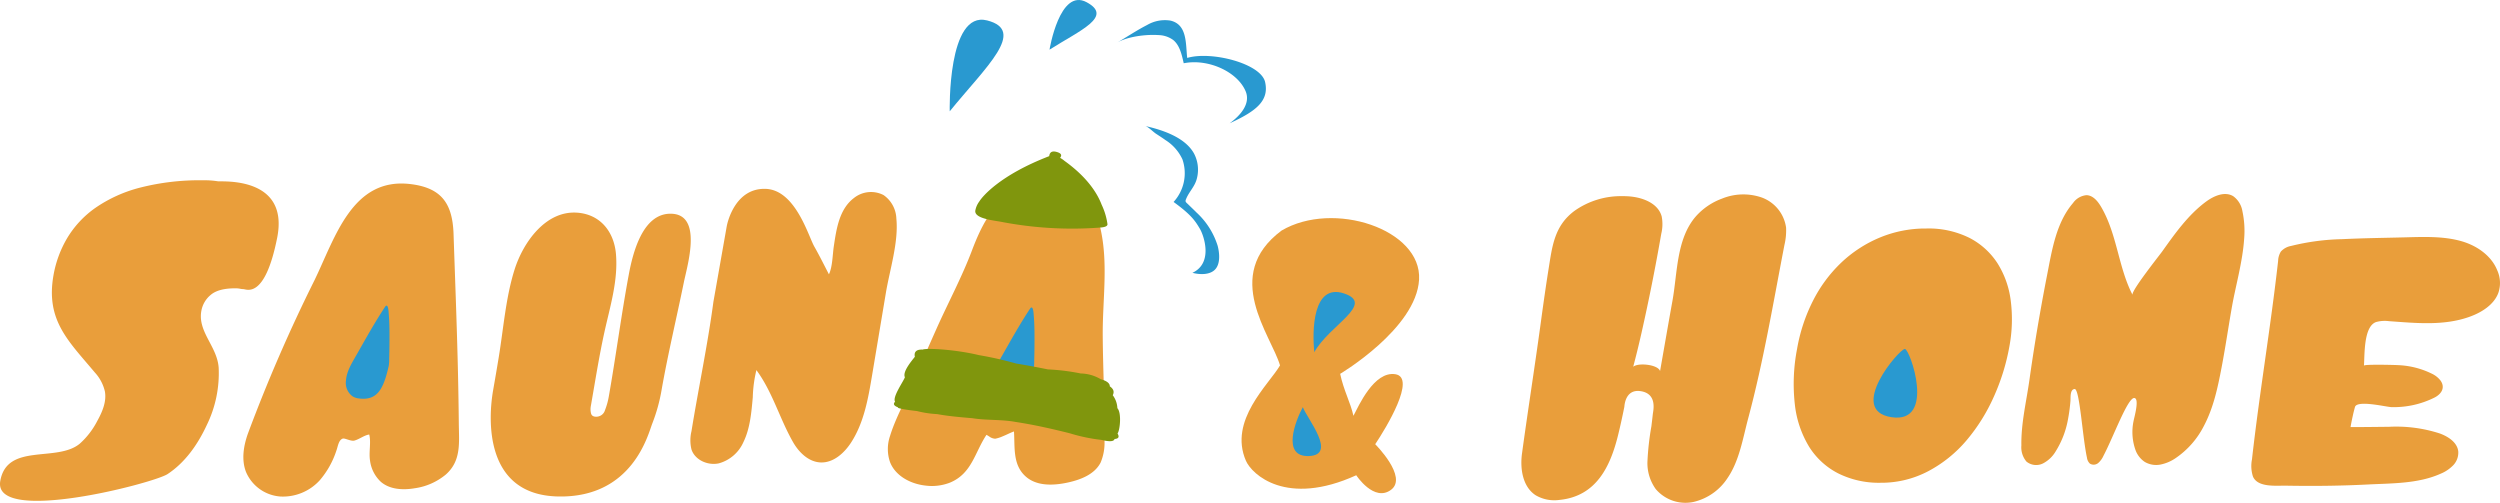 <?xml version="1.0" encoding="UTF-8"?> <svg xmlns="http://www.w3.org/2000/svg" width="575.277" height="115.676" viewBox="0 0 575.277 115.676"><defs><style>.cls-1{fill:#e99e3b;}.cls-2{fill:#2999d0;}.cls-3{fill:#80960d;}</style></defs><g id="レイヤー_2" data-name="レイヤー 2"><g id="ラインナップ"><path class="cls-1" d="M63.78,54.715c-2.839,14.262-7.057,11.814-7.788,11.814a3.342,3.342,0,0,1-.761-.091,5.362,5.362,0,0,0-1.127-.092q-3.838,0-5.613,1.508a6.143,6.143,0,0,0-2.161,3.702,6.929,6.929,0,0,0-.073,1.96c.417,3.849,3.745,6.842,4.062,11.077a27.214,27.214,0,0,1-2.763,13.275c-2.05,4.406-4.945,8.555-9.004,11.226-3.221,2.12-40.277,11.728-38.49,1.587,1.565-8.883,13.057-4.197,18.319-8.607a18.128,18.128,0,0,0,4.014-5.229c1.152-2.078,2.155-4.424,1.744-6.764a9.628,9.628,0,0,0-2.318-4.369c-6.092-7.281-11.342-11.992-9.511-22.381a25.344,25.344,0,0,1,3.152-8.546,22.873,22.873,0,0,1,6.481-6.947,32.081,32.081,0,0,1,10.282-4.661,55.314,55.314,0,0,1,14.557-1.691,19.403,19.403,0,0,1,3.342.229C50.95,41.866,66.619,40.453,63.78,54.715Z"></path><path class="cls-1" d="M104.143,51.206a23.972,23.972,0,0,1,.224,2.633c.331,9.688.701,19.374.949,29.064q.186,7.267.261,14.536c.039,4.341.621,8.531-2.952,11.725a14.302,14.302,0,0,1-7.185,3.187c-2.684.457-5.697.311-7.772-1.452a8.061,8.061,0,0,1-2.516-4.886c-.325-1.973.28-4.158-.185-6.03-1.17.178-2.202,1.053-3.388,1.393-.827.237-2.256-.635-2.74-.443-.947.375-1.071,1.785-1.446,2.795a20.028,20.028,0,0,1-3.783,6.755,11.451,11.451,0,0,1-9.126,3.769,9.321,9.321,0,0,1-7.875-5.65c-1.095-2.828-.565-6.036.461-8.89A364.625,364.625,0,0,1,72.386,64.448c4.767-9.834,8.69-23.721,22.101-22.085C100.67,43.116,103.373,45.93,104.143,51.206ZM85.806,87.898a4.737,4.737,0,0,1,1.648.512,55.212,55.212,0,0,0-.199-5.828q-.248-2.658-.669-6.646-1.6,3.273-3.039,6.799-1.442,3.527-2.907,7.208A34.964,34.964,0,0,1,84.065,88.205,4.937,4.937,0,0,1,85.806,87.898Z"></path><path class="cls-1" d="M158.406,60.176c-.363,1.919-.814,3.659-1.045,4.79-1.682,8.236-3.652,16.429-5.112,24.709a39.288,39.288,0,0,1-2.147,7.769c-.927,2.316-4.431,17.127-21.634,16.803s-16.118-18.083-14.99-24.481q.644-3.654,1.292-7.586c1.091-6.641,1.617-13.801,3.659-20.218,1.95-6.127,7.084-13.515,14.344-13.026,5.364.362,8.536,4.399,8.967,9.547.512,6.116-1.361,12.051-2.66,17.952-1.241,5.636-2.135,11.393-3.138,17.078a4.022,4.022,0,0,0,.046,1.554q.174.823,1.18.823a2.081,2.081,0,0,0,2.048-1.508,16.215,16.215,0,0,0,.86-3.062c1.647-9.339,2.87-18.717,4.595-28.036.926-5.003,3.169-14.183,9.693-14.105C159.683,49.243,159.331,55.288,158.406,60.176Z"></path><path class="cls-1" d="M206.263,50.3c.534,5.44-1.518,11.74-2.42,17.133l-3.157,18.865c-.9,5.38-1.864,10.929-4.825,15.51-1.597,2.472-4.117,4.737-7.057,4.603-2.725-.125-4.949-2.291-6.305-4.658-3.083-5.382-4.725-11.553-8.442-16.592a29.931,29.931,0,0,0-.834,6.268c-.313,3.443-.614,7.169-2.158,10.314a8.722,8.722,0,0,1-5.652,4.878c-2.516.548-5.478-.742-6.293-3.184a8.887,8.887,0,0,1-.002-4.216c1.603-9.904,3.713-19.785,5.039-29.728l1.579-8.958,1.483-8.409c.215-1.218,2.073-8.882,8.949-8.666s9.84,10.875,11.214,13.282c1.192,2.093,2.252,4.249,3.361,6.382.833-1.717.829-4.478,1.127-6.462.589-3.923,1.238-8.531,4.626-11.095a6.283,6.283,0,0,1,6.815-.68A6.863,6.863,0,0,1,206.263,50.3Z"></path><path class="cls-1" d="M252.566,50.197a23.832,23.832,0,0,1,.645,2.311c1.863,8.145.479,16.518.539,24.763.058,7.981.502,15.948.401,23.939a11.761,11.761,0,0,1-.879,5.213c-1.374,2.713-4.55,3.952-7.52,4.604-3.304.725-7.13.885-9.679-1.338-3.097-2.702-2.502-6.771-2.747-10.406-.847.299-1.693.76-2.558,1.102a7.813,7.813,0,0,1-1.748.567,2.477,2.477,0,0,1-1.174-.361,8.154,8.154,0,0,0-.845-.532c-2.688,4.006-3.338,8.915-8.414,11.003a11.481,11.481,0,0,1-5.54.684c-3.433-.356-6.973-2.179-8.234-5.393a9.249,9.249,0,0,1-.006-6.029c1.182-3.865,3.32-7.712,4.914-11.448q2.822-6.612,5.754-13.176c2.673-5.986,5.861-11.919,8.164-18.014,1.986-5.255,4.625-10.843,9.771-13.664,4.755-2.607,12.141-3.041,16.196,1.075A13.144,13.144,0,0,1,252.566,50.197Zm-18.332,36.95a4.772,4.772,0,0,1,1.66.516,55.624,55.624,0,0,0-.2-5.872q-.25-2.678-.674-6.696-1.612,3.298-3.062,6.85-1.452,3.553-2.928,7.262a35.223,35.223,0,0,1,3.45-1.751A4.974,4.974,0,0,1,234.234,87.147Z"></path><path class="cls-1" d="M373.143,45.136q.668-.007,1.333.025c3.268.159,7.044,1.489,7.898,4.648a9.266,9.266,0,0,1-.1,3.981q-1.984,11.456-4.544,22.805-.942,4.168-1.911,7.799c1.182-1.005,5.726-.495,6.181.991.952-5.399,1.881-10.804,2.856-16.199,1.149-6.356.883-14.174,5.346-19.357a14.906,14.906,0,0,1,6.046-4.124,12.965,12.965,0,0,1,9.166-.252,8.641,8.641,0,0,1,5.585,6.934,14.467,14.467,0,0,1-.392,4.029c-2.571,13.319-4.811,26.72-8.322,39.822-1.236,4.614-2.03,9.792-4.777,13.792a12.801,12.801,0,0,1-7.754,5.459,8.964,8.964,0,0,1-8.747-2.946,10.22,10.22,0,0,1-1.919-6.17,62.379,62.379,0,0,1,.916-8.278q.192-1.567.322-2.765c.086-.797,1.105-4.679-2.724-5.309s-3.802,3.782-3.827,3.617q-.694,3.466-1.424,6.437c-1.777,7.246-5.008,14.109-13.468,14.957a8.521,8.521,0,0,1-5.531-1.082c-2.974-1.954-3.603-6.09-3.12-9.616,1.338-9.773,2.871-19.547,4.218-29.348q1.081-8.004,1.894-13.082c.841-5.263,1.322-9.934,5.968-13.387A18.468,18.468,0,0,1,373.143,45.136Z"></path><path class="cls-1" d="M443.251,52.582a21.067,21.067,0,0,1,9.936,2.155,16.891,16.891,0,0,1,6.461,5.851,20.961,20.961,0,0,1,3.047,8.623,33.842,33.842,0,0,1-.306,10.469,49,49,0,0,1-3.585,11.599,41.887,41.887,0,0,1-6.29,10.059,29.743,29.743,0,0,1-8.793,7.083,23.131,23.131,0,0,1-10.992,2.669,20.974,20.974,0,0,1-9.73-2.156,17.022,17.022,0,0,1-6.716-6.158,23.683,23.683,0,0,1-3.268-9.7,42.403,42.403,0,0,1,.509-12.779,39.109,39.109,0,0,1,3.64-11.035,32.091,32.091,0,0,1,6.474-8.776,29.263,29.263,0,0,1,8.875-5.799A27.36,27.36,0,0,1,443.251,52.582Z"></path><path class="cls-2" d="M438.33,80.296c-1.299,0-13.396,14.142-3.077,15.705S439.494,80.296,438.33,80.296Z"></path><path class="cls-1" d="M516.401,54.994c-.353,5.24-1.97,10.861-2.788,15.497-.821,4.654-1.5,9.333-2.385,13.976-.884,4.635-1.858,9.322-4.082,13.529a19.761,19.761,0,0,1-6.53,7.435,9.413,9.413,0,0,1-3.444,1.465,5.209,5.209,0,0,1-3.635-.601,5.606,5.606,0,0,1-2.094-2.62,12.377,12.377,0,0,1-.484-6.81c.108-.67,1.431-5.18.166-5.278-1.512-.117-4.8,8.942-7.098,13.302a4.749,4.749,0,0,1-1.21,1.657,1.623,1.623,0,0,1-1.919.126,2.256,2.256,0,0,1-.663-1.344c-1.028-4.657-1.683-15.893-2.832-15.81-1.117.081-.908,2.016-.969,2.741a38.89,38.89,0,0,1-.548,4.123,20.77,20.77,0,0,1-2.856,7.486,7.268,7.268,0,0,1-2.908,2.768,3.535,3.535,0,0,1-3.813-.423,5.079,5.079,0,0,1-1.169-3.715c-.084-5.119,1.159-10.122,1.866-15.161q1.079-7.698,2.438-15.358.786-4.457,1.604-8.625c1.121-5.705,2.07-12.097,5.991-16.651a4.257,4.257,0,0,1,3.073-1.791c1.522.029,2.635,1.415,3.402,2.731,3.679,6.309,3.931,13.884,7.209,20.209-.421-.813,6.163-9.068,6.789-9.945,2.959-4.141,5.995-8.464,10.135-11.516,1.814-1.337,4.31-2.41,6.239-1.246a5.283,5.283,0,0,1,2.111,3.431A21.637,21.637,0,0,1,516.401,54.994Z"></path><path class="cls-1" d="M574.887,67.42c-.988,2.641-3.727,4.464-6.765,5.529-5.89,2.064-12.263,1.388-18.359.958a7.584,7.584,0,0,0-2.984.193c-2.916.994-2.627,7.603-2.807,10.041.026-.355,7.199-.169,7.943-.115a19.369,19.369,0,0,1,7.72,1.983,5.44,5.44,0,0,1,1.962,1.57c1.161,1.648.165,3.125-1.413,3.916a20.969,20.969,0,0,1-9.877,2.189c-1.184-.029-7.92-1.698-8.399-.031q-.271.945-.545,2.203c-.185.84-.343,1.644-.478,2.413-.007.041,8.184-.054,8.914-.062A32.534,32.534,0,0,1,561.405,99.739c1.963.718,4.037,2.058,4.268,4.134a4.189,4.189,0,0,1-1.163,3.19,8.528,8.528,0,0,1-2.883,1.939c-5.171,2.324-11.187,2.197-16.742,2.483-6.266.323-12.543.384-18.816.273-2.291-.04-6.556.475-7.643-2.117a7.854,7.854,0,0,1-.224-3.917c1.744-15.493,4.275-30.2,6.019-45.693a4.359,4.359,0,0,1,.629-2.14A4.146,4.146,0,0,1,527.191,56.597a53.278,53.278,0,0,1,11.801-1.564c4.746-.234,9.497-.289,14.247-.412,4.317-.111,8.969-.322,13.167.879,3.536,1.012,6.896,3.316,8.25,6.735A7.036,7.036,0,0,1,574.887,67.42Z"></path><path class="cls-2" d="M89.455,84.188a8.875,8.875,0,0,0,.098-1.632c.036-1.093.054-2.187.062-3.28.018-2.39.032-4.796-.169-7.178-.02-.242-.082-1.943-.57-1.756a.614.614,0,0,0-.269.262c-2.429,3.672-4.537,7.493-6.705,11.292-.998,1.751-2.144,3.611-2.281,5.602A3.814,3.814,0,0,0,81.222,91.265a3.577,3.577,0,0,0,1.256.408C86.821,92.289,88.246,89.546,89.455,84.188Z"></path><path class="cls-2" d="M237.881,84.716a8.942,8.942,0,0,0,.099-1.644c.037-1.101.054-2.203.062-3.305.018-2.408.033-4.832-.17-7.232-.021-.244-.083-1.958-.575-1.769a.618.618,0,0,0-.271.264c-2.448,3.7-4.571,7.549-6.756,11.377-1.005,1.764-2.16,3.638-2.298,5.644a3.843,3.843,0,0,0,1.614,3.796,3.604,3.604,0,0,0,1.265.411C235.227,92.878,236.663,90.115,237.881,84.716Z"></path><path class="cls-2" d="M218.542,25.613c8.318-10.237,17.777-18.569,8.605-20.914S218.542,25.613,218.542,25.613Z"></path><path class="cls-2" d="M241.507,11.43c7.077-4.494,14.738-7.593,8.528-10.925S241.507,11.43,241.507,11.43Z"></path><path class="cls-2" d="M263.529,28.998c3.909.879,9.118,2.565,11.21,6.295a8.012,8.012,0,0,1,.68,5.76c-.441,1.813-1.677,2.914-2.391,4.512-.41.918-.248.833.544,1.615.588.58,1.192,1.144,1.771,1.733a17.425,17.425,0,0,1,4.855,7.653c.422,1.608.671,4.053-.554,5.404-1.232,1.359-3.654,1.233-5.253.806,4.836-2.244,2.632-8.591,1.708-10.142-1.043-1.749-1.928-3.181-6.045-6.161a9.807,9.807,0,0,0,2.035-9.81,10.403,10.403,0,0,0-3.902-4.428c-.72-.519-1.47-.997-2.211-1.484C265.369,30.354,264.197,29.148,263.529,28.998Z"></path><path class="cls-2" d="M282.961,28.368c2.512-1.825,4.857-4.523,3.678-7.355-1.866-4.478-8.573-7.58-14.251-6.459-.428-1.836-.874-4.088-2.41-5.341a5.979,5.979,0,0,0-3.406-1.138c-2.815-.194-7.041.303-9.537,1.743,2.315-1.336,4.543-2.846,6.929-4.066a8.1,8.1,0,0,1,5.32-1.02c4.004.881,3.521,5.465,3.91,8.601,5.462-1.644,16.963,1.245,17.925,5.564S289.017,25.594,282.961,28.368Z"></path><path class="cls-3" d="M246.714,52.607a86.271,86.271,0,0,1-8.777-.448c-2.581-.264-5.175-.649-7.709-1.144-.152-.03-.375-.064-.645-.106-2.562-.399-5.285-.946-5.163-2.397a4.993,4.993,0,0,1,.918-2.134c.68-1.118,4.689-6.049,16.095-10.446.061-.428.23-1.41,1.773-.954s.82,1.15.741,1.355a5.647,5.647,0,0,1,.991.675c1.439,1.053,6.516,4.706,8.572,10.118a15.271,15.271,0,0,1,1.332,4.466c.028.513-.78.702-1.56.762C251.107,52.522,248.913,52.607,246.714,52.607Z"></path><path class="cls-3" d="M215.655,95.291c2.446.451,5.171.702,8.094.941,3.093.517,6.657.256,9.886.85,4.354.662,8.631,1.639,12.542,2.626a40.112,40.112,0,0,0,7.259,1.516c1.733.43,2.862.433,3.044-.208.908-.056,1.157-.472.674-1.272.558-.654.986-4.758-.034-5.818a5.325,5.325,0,0,0-1.063-2.983c.353-.688.28-1.385-.675-2.039.013-.72-.724-1.265-2.072-1.633a9.314,9.314,0,0,0-4.612-1.33,48.97,48.97,0,0,0-7.554-.937c-2.289-.459-4.758-.947-7.269-1.341a82.146,82.146,0,0,0-8.64-1.949c-4.959-1.217-11.703-1.687-12.956-1.269-1.497-.071-1.986.629-1.76,1.65-.681.89-2.905,3.452-2.293,4.707-.345,1.001-2.939,4.582-2.258,5.643-.456.456-.376.906.696,1.299-.346.184,1.715.558,4.343.844A23.41,23.41,0,0,0,215.655,95.291Z"></path><path class="cls-1" d="M294.548,84.083c-2.033-6.945-13.486-20.714.353-31.027,11.926-7.027,32.293-.304,31.644,11.283-.632,11.282-18.158,21.684-18.158,21.684.793,3.79,2.38,6.611,3.053,9.658,1.172-2.195,4.715-10.334,9.64-9.57s-2.116,12.349-4.628,16.108c0,0,7.569,7.546,3.652,10.483s-8.015-3.343-8.015-3.343c-16.104,7.33-24.028-.21-25.386-3.327C282.652,96.729,291.992,88.465,294.548,84.083Z"></path><path class="cls-2" d="M299.796,93.695c-1.639,2.993-5.016,11.533,1.448,11.245S300.859,96.45,299.796,93.695Z"></path><path class="cls-2" d="M302.442,81.04c3.386-6.192,14.102-11.086,6.846-13.51S301.924,76.192,302.442,81.04Z"></path></g></g></svg> 